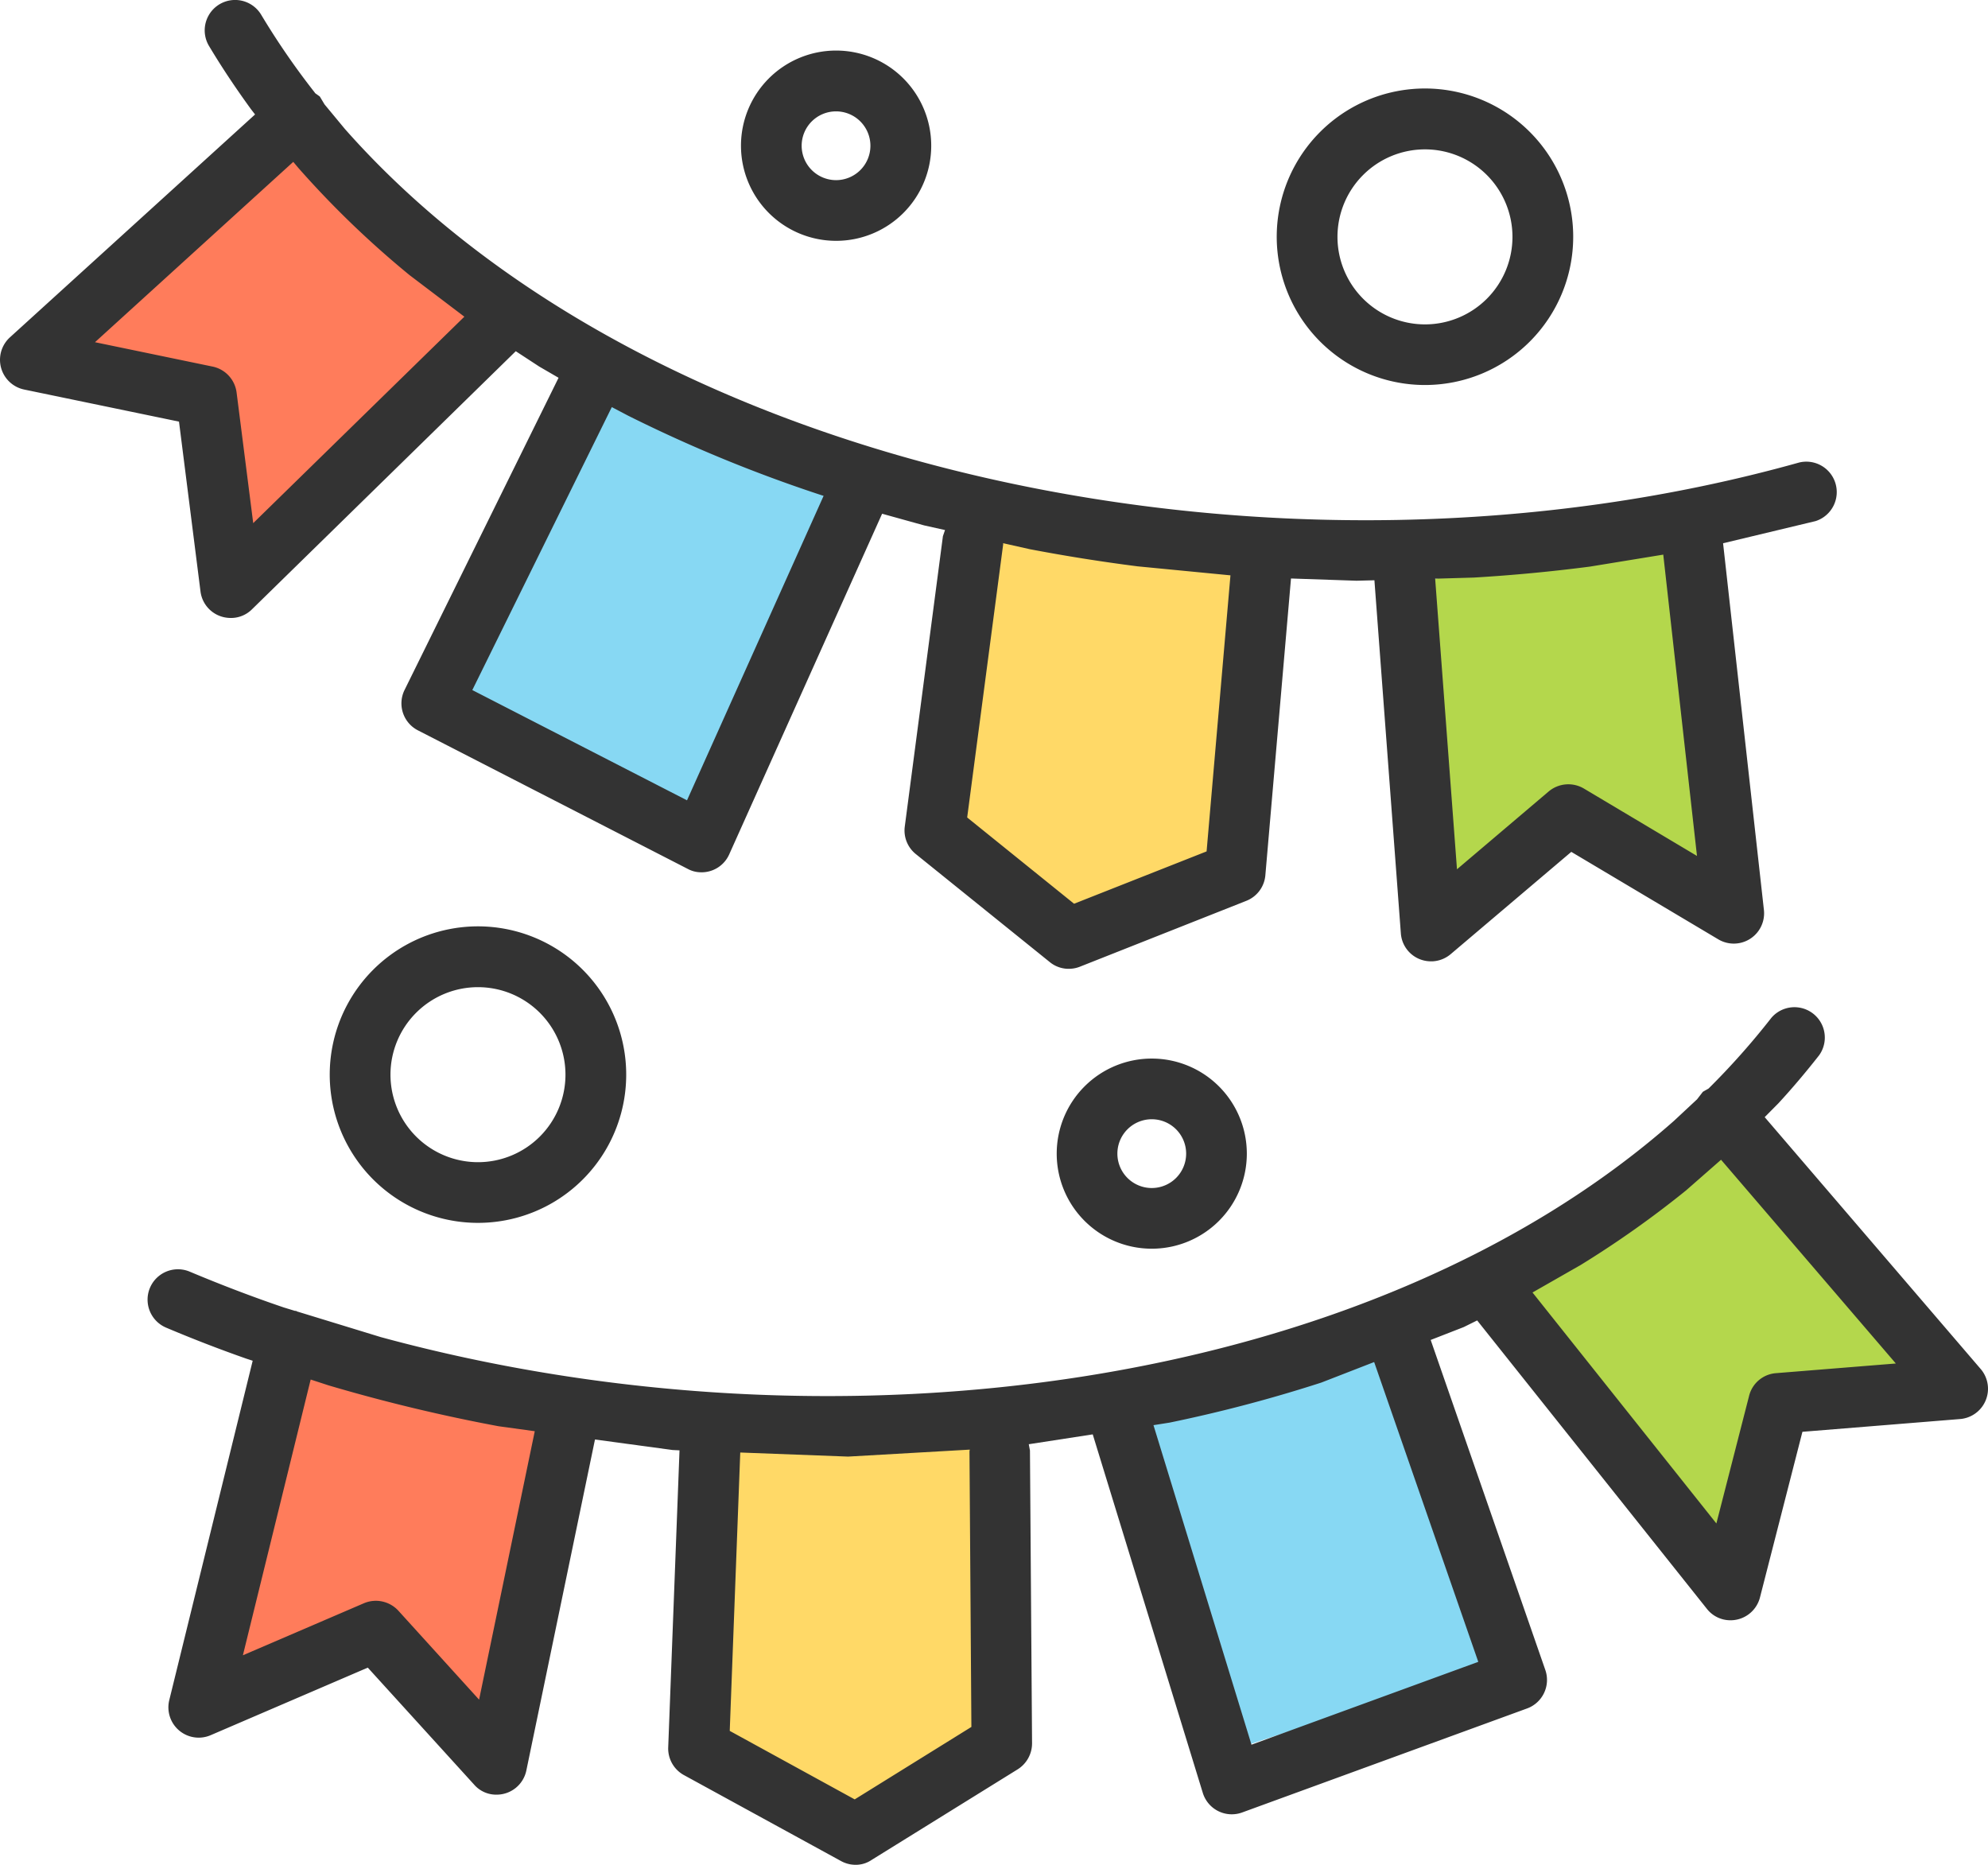 <svg xmlns="http://www.w3.org/2000/svg" width="30.242" height="28.364" viewBox="0 0 30.242 28.364">
  <defs>
    <style>
      .cls-1 {
        fill: #ff7c5b;
      }

      .cls-2 {
        fill: #b4d74c;
      }

      .cls-3 {
        fill: #ffd967;
      }

      .cls-4 {
        fill: #87d8f3;
      }

      .cls-5 {
        fill: #333;
      }
    </style>
  </defs>
  <title>Asset 3</title>
  <g id="Layer_2" data-name="Layer 2">
    <g id="Layer_1-2" data-name="Layer 1">
      <path class="cls-1" d="M4.503,1.976l-3.657,3.565,2.156.422.563,2.579,3.985-3.799Z"/>
      <path class="cls-2" d="M21.358,8.918l.869,5.032,1.567-1.54,2.446.995-.877-5.436Z"/>
      <path class="cls-3" d="M14.937,8.144l-.67,5.063,1.957,1.102,2.036-.427.781-5.449Z"/>
      <path class="cls-4" d="M9.002,5.823l-2.345,4.536,3.941,1.933,2.168-4.808Z"/>
      <path class="cls-1" d="M4.527,20.825l-1.059,4.995,2.028-.847,1.901,1.83,1.203-5.371Z"/>
      <path class="cls-2" d="M23.239,19.632l2.978,4.15.739-2.072,2.633-.17-3.16-4.508Z"/>
      <path class="cls-3" d="M10.718,21.905l.017,5.107,2.087.828,1.96-.695.042-5.506Z"/>
      <path class="cls-4" d="M17.214,21.748l1.495,4.882,4.17-1.372-1.812-4.953Z"/>
      <path class="cls-5" d="M13.027,28.364a.462.462,0,0,1-.233-.057l-2.389-1.307a.461.461,0,0,1-.24-.422l.172-4.518-.105-.005-1.181-.16-1.044,5.034a.461.461,0,0,1-.452.368.443.443,0,0,1-.342-.152l-1.618-1.78-2.389,1.027a.461.461,0,0,1-.631-.533l1.269-5.162-.098-.032q-.618-.217-1.218-.471a.462.462,0,1,1,.358-.852c.469.197.946.38,1.432.545l.17.052h.017l.012.008,1.277.391c6.977,1.896,15.06.779,19.669-3.288l.353-.329.089-.115.081-.046.007-.005a11.369,11.369,0,0,0,.953-1.073.462.462,0,0,1,.727.569c-.197.251-.403.496-.619.73l-.209.211,3.286,3.831a.462.462,0,0,1-.316.761l-2.396.194-.646,2.52a.462.462,0,0,1-.472.346.453.453,0,0,1-.336-.174l-3.494-4.386-.204.101-.503.196,1.744,5.02a.462.462,0,0,1-.278.585l-4.334,1.582a.461.461,0,0,1-.599-.299l-1.674-5.452-.973.15.018.096.032,4.454a.467.467,0,0,1-.219.395l-2.225,1.38A.427.427,0,0,1,13.027,28.364Zm-.025-.995,1.775-1.102-.029-4.194.005-.024-1.851.106-1.641-.062-.16,4.234Zm6.036-.832,3.45-1.26-1.584-4.56-.803.312a21.754,21.754,0,0,1-2.308.609l-.246.039Zm-11.75-.685.847-4.083-.552-.076a25.927,25.927,0,0,1-2.584-.621l-.273-.089-1.031,4.194,1.84-.791a.465.465,0,0,1,.525.113Zm18.822-2.68.498-1.942a.457.457,0,0,1,.41-.344l1.822-.147-2.659-3.099-.533.467a15.275,15.275,0,0,1-1.603,1.134l-.732.418Zm-8.589-4.179a1.446,1.446,0,1,1,1.446-1.446A1.446,1.446,0,0,1,17.521,18.993Zm-10.25-.393a2.255,2.255,0,1,1,2.255-2.254A2.254,2.254,0,0,1,7.271,18.6Zm10.25-.53a.523.523,0,1,0-.523-.523A.523.523,0,0,0,17.521,18.07Zm-10.25-.393a1.331,1.331,0,1,0-1.331-1.331A1.332,1.332,0,0,0,7.271,17.677Zm9.037-2.944a.452.452,0,0,1-.339-.1l-2.038-1.643a.46.46,0,0,1-.167-.42l.58-4.415.032-.093-.319-.071-.638-.177-2.326,5.181a.46.46,0,0,1-.449.272.422.422,0,0,1-.182-.051l-4.104-2.107a.461.461,0,0,1-.204-.614l2.343-4.749-.293-.17-.358-.234-4.013,3.926a.452.452,0,0,1-.356.13.46.46,0,0,1-.427-.402l-.327-2.583-2.355-.488a.462.462,0,0,1-.218-.793l3.73-3.391-.064-.083c-.226-.311-.439-.629-.636-.958a.462.462,0,0,1,.793-.476,11.461,11.461,0,0,0,.813,1.181l.008.012.071.051.072.12.31.374c4.651,5.263,14.287,7.268,22.122,5.073a.463.463,0,0,1,.25.891l-1.407.337.621,5.576a.461.461,0,0,1-.693.449l-2.237-1.331-1.834,1.555a.462.462,0,0,1-.236.106.417.417,0,0,1-.093.003.458.458,0,0,1-.43-.427l-.402-5.368-.272.007-.997-.034-.39,4.513a.46.46,0,0,1-.29.39l-2.532,1.002A.443.443,0,0,1,16.308,14.733Zm.031-.987,2.016-.796.363-4.199-1.414-.137q-.828-.106-1.64-.261l-.405-.091.002.014-.548,4.158Zm5.825-.524,1.394-1.183a.465.465,0,0,1,.535-.046l1.722,1.026-.513-4.583-1.115.182c-.585.076-1.176.132-1.768.167l-.587.017Zm-11.713-1.049,2.078-4.631-.032-.01a21.818,21.818,0,0,1-2.939-1.208l-.251-.132-2.122,4.304Zm-6.599-4.216,3.212-3.14-.832-.631a14.48,14.48,0,0,1-1.69-1.628l-.081-.096-3.016,2.743,1.79.371a.463.463,0,0,1,.364.393Zm17.825-2.101a2.255,2.255,0,1,1,2.255-2.254A2.255,2.255,0,0,1,21.677,5.856Zm0-.922a1.331,1.331,0,1,0-1.331-1.331A1.332,1.332,0,0,0,21.677,4.934Zm-8.957-1.271a1.447,1.447,0,1,1,1.446-1.446A1.446,1.446,0,0,1,12.72,3.663Zm0-.923a.523.523,0,1,0-.525-.523A.524.524,0,0,0,12.72,2.74Z"/>
    </g>
  </g>
</svg>
